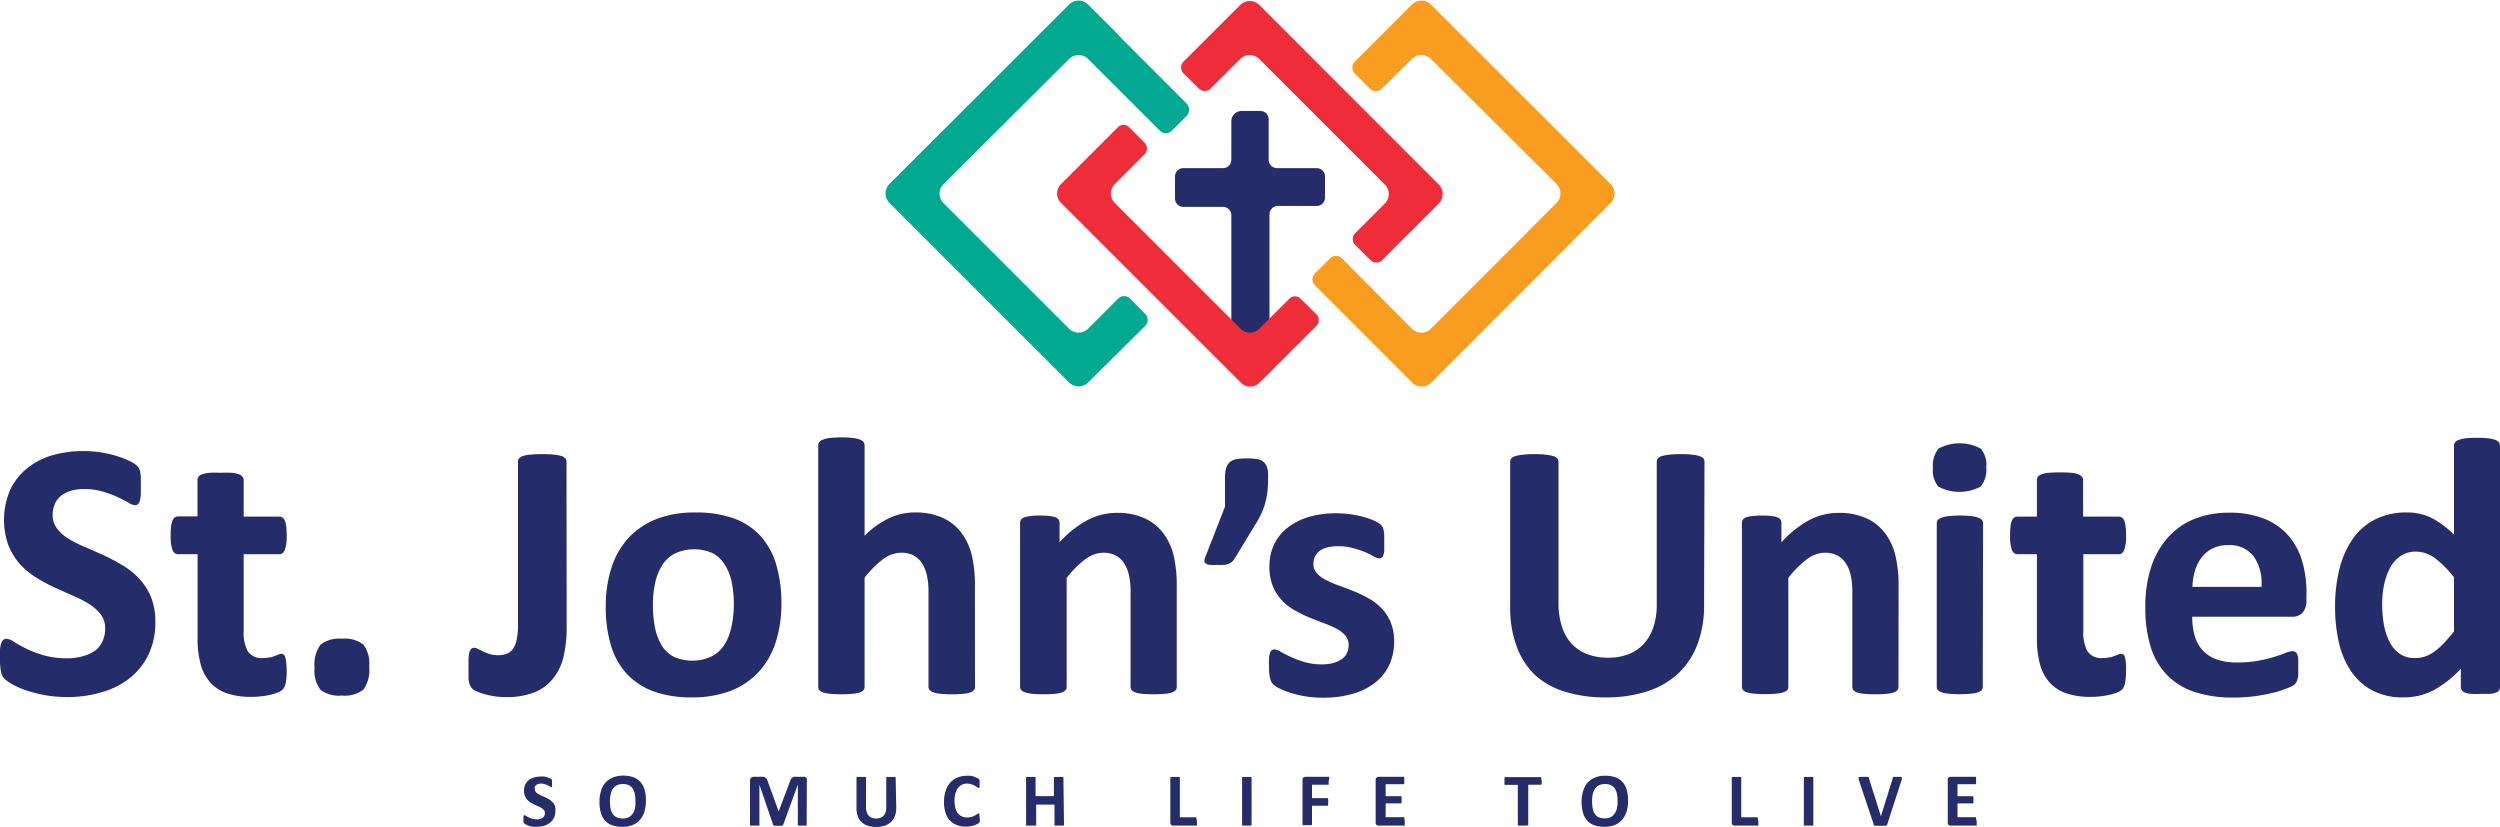 <svg id="CMYK_Main" data-name="CMYK Main" xmlns="http://www.w3.org/2000/svg" width="4.17in" height="1.38in" viewBox="0 0 300 99.13"><defs><style>.cls-1{fill:#252c6a;}.cls-2{fill:#ee2d38;}.cls-3{fill:#f99d20;}.cls-4{fill:#00a990;}</style></defs><title>logo</title><path class="cls-1" d="M158,20.1h-4.76a1,1,0,0,1-1-1V14.24a1,1,0,0,0-1-1H149a1.24,1.24,0,0,0-1.24,1.24v4.62a1,1,0,0,1-1,1H142a1,1,0,0,0-1,1v2.65a1,1,0,0,0,1,1h4.76a1,1,0,0,1,1,1V41.41a1.12,1.12,0,0,0,1.12,1.12h2.22a1.25,1.25,0,0,0,1.24-1.24V25.64a1,1,0,0,1,1-1H158a1,1,0,0,0,1-1V21.06A1,1,0,0,0,158,20.1Z"/><path class="cls-2" d="M135.47,15.17l1.91,1.91a1,1,0,0,1,0,1.33l-3.6,3.6a1.61,1.61,0,0,0,0,2.28l15.1,15.09a1.57,1.57,0,0,0,2.23,0l3.62-3.62a.94.94,0,0,1,1.33,0L158,37.67A1,1,0,0,1,158,39l-6.86,6.85a1.57,1.57,0,0,1-2.23,0l-21.6-21.59a1.59,1.59,0,0,1,0-2.23l6.86-6.86A.94.94,0,0,1,135.47,15.17Z"/><path class="cls-2" d="M164.47,31.16l-1.87-1.87a1,1,0,0,1,0-1.36l3.58-3.58a1.61,1.61,0,0,0,0-2.28L151.11,7a1.61,1.61,0,0,0-2.28,0l-3.58,3.57a1,1,0,0,1-1.37,0L142,8.7a1,1,0,0,1,0-1.36L148.83.52a1.61,1.61,0,0,1,2.28,0l21.54,21.55a1.61,1.61,0,0,1,0,2.28l-6.81,6.81A1,1,0,0,1,164.47,31.16Z"/><path class="cls-3" d="M193.26,22,171.71.47a1.61,1.61,0,0,0-2.28,0l-6.88,6.88a1,1,0,0,0,0,1.37l1.87,1.87a1,1,0,0,0,1.37,0L169.43,7a1.61,1.61,0,0,1,2.28,0L186.78,22a1.61,1.61,0,0,1,0,2.28L171.71,39.37a1.61,1.61,0,0,1-2.28,0L161,30.9a1,1,0,0,0-1.37,0l-1.86,1.87a1,1,0,0,0,0,1.37l11.7,11.7a1.61,1.61,0,0,0,2.28,0L193.26,24.3A1.61,1.61,0,0,0,193.26,22Z"/><path class="cls-4" d="M135.58,35.73a1,1,0,0,0-1.37,0l-3.64,3.64a1.61,1.61,0,0,1-2.28,0L113.22,24.3a1.61,1.61,0,0,1,0-2.28L128.29,7a1.61,1.61,0,0,1,2.28,0l.25.24.65.66,7.75,7.74a1,1,0,0,0,1.36,0l1.79-1.79a1.07,1.07,0,0,0,0-1.52l-7.66-7.67L134,3.89,130.57.47a1.61,1.61,0,0,0-2.28,0L106.74,22a1.61,1.61,0,0,0,0,2.28l21.55,21.54a1.61,1.61,0,0,0,2.28,0L137.45,39a1,1,0,0,0,0-1.37Z"/><path class="cls-1" d="M18.64,74.54a8.8,8.8,0,0,1-.83,3.95,8.14,8.14,0,0,1-2.28,2.84A9.74,9.74,0,0,1,12.18,83a14.36,14.36,0,0,1-4.1.57,14.74,14.74,0,0,1-2.75-.24,16.46,16.46,0,0,1-2.24-.58,9.69,9.69,0,0,1-1.62-.72,4.56,4.56,0,0,1-.94-.66,1.66,1.66,0,0,1-.41-.83A7.67,7.67,0,0,1,0,79c0-.45,0-.83,0-1.14a3.08,3.08,0,0,1,.15-.75.75.75,0,0,1,.26-.41.65.65,0,0,1,.39-.12,1.84,1.84,0,0,1,.87.36c.38.24.86.51,1.45.81a13.06,13.06,0,0,0,2.1.8,10.08,10.08,0,0,0,2.84.37,6.56,6.56,0,0,0,1.9-.26A4.5,4.5,0,0,0,11.42,78a3,3,0,0,0,.89-1.15,3.64,3.64,0,0,0,.31-1.53,2.68,2.68,0,0,0-.53-1.66,5.22,5.22,0,0,0-1.38-1.24,13.35,13.35,0,0,0-1.93-1c-.72-.32-1.46-.65-2.23-1a20.92,20.92,0,0,1-2.23-1.2,9,9,0,0,1-1.93-1.61A7.73,7.73,0,0,1,1,65.34a9.09,9.09,0,0,1,.24-6.67A7.25,7.25,0,0,1,3.3,56.09a8.64,8.64,0,0,1,3-1.54,13.64,13.64,0,0,1,3.72-.5,13.87,13.87,0,0,1,2,.15,13,13,0,0,1,1.9.42,11.23,11.23,0,0,1,1.57.6,3.69,3.69,0,0,1,.9.55,1.6,1.6,0,0,1,.3.37,2.21,2.21,0,0,1,.13.41,4.43,4.43,0,0,1,.08.64c0,.26,0,.58,0,1s0,.79,0,1.08a5,5,0,0,1-.11.73,1,1,0,0,1-.22.42.56.56,0,0,1-.39.13,1.78,1.78,0,0,1-.77-.31c-.36-.2-.79-.43-1.3-.67a13.55,13.55,0,0,0-1.79-.66,7.86,7.86,0,0,0-2.23-.3,5.43,5.43,0,0,0-1.65.23,3.55,3.55,0,0,0-1.19.64,2.53,2.53,0,0,0-.7,1,3.15,3.15,0,0,0-.23,1.22,2.63,2.63,0,0,0,.52,1.64,4.83,4.83,0,0,0,1.39,1.24,13.9,13.9,0,0,0,2,1c.74.32,1.49.65,2.25,1a20.27,20.27,0,0,1,2.25,1.2,8.73,8.73,0,0,1,2,1.61,7.52,7.52,0,0,1,1.4,2.2A7.83,7.83,0,0,1,18.64,74.54Z"/><path class="cls-1" d="M34.4,80.41a7,7,0,0,1-.12,1.49,1.61,1.61,0,0,1-.32.73,1.72,1.72,0,0,1-.59.38,5.34,5.34,0,0,1-.9.28,8.86,8.86,0,0,1-1.13.19,9.87,9.87,0,0,1-1.22.07,8.81,8.81,0,0,1-2.87-.42,4.78,4.78,0,0,1-2-1.29,5.4,5.4,0,0,1-1.17-2.2,11.58,11.58,0,0,1-.37-3.13V66.43H21.34a.7.7,0,0,1-.64-.52,4.83,4.83,0,0,1-.22-1.74,8.51,8.51,0,0,1,.05-1.08,2.47,2.47,0,0,1,.17-.69A.83.83,0,0,1,21,62a.71.71,0,0,1,.39-.11H23.7V57.53a.67.67,0,0,1,.12-.39.9.9,0,0,1,.44-.3,3.64,3.64,0,0,1,.86-.18,12.84,12.84,0,0,1,1.34,0,12.93,12.93,0,0,1,1.35,0,3.44,3.44,0,0,1,.85.18.9.9,0,0,1,.44.3.62.62,0,0,1,.14.39v4.39h4.28a.7.7,0,0,1,.38.11.93.93,0,0,1,.28.37,2.51,2.51,0,0,1,.16.69,8.32,8.32,0,0,1,.06,1.08,4.83,4.83,0,0,1-.22,1.74c-.15.34-.36.52-.64.52h-4.3v9.24a4.62,4.62,0,0,0,.5,2.42,2,2,0,0,0,1.81.8,3.29,3.29,0,0,0,.8-.08c.23,0,.44-.11.63-.17l.46-.18a.93.93,0,0,1,.34-.08.46.46,0,0,1,.25.08.48.48,0,0,1,.19.31,3.21,3.21,0,0,1,.12.63A6.91,6.91,0,0,1,34.4,80.41Z"/><path class="cls-1" d="M44.3,79.93a3.91,3.91,0,0,1-.71,2.76,3.66,3.66,0,0,1-2.57.7,3.65,3.65,0,0,1-2.56-.69,3.73,3.73,0,0,1-.71-2.64,4,4,0,0,1,.72-2.78,3.68,3.68,0,0,1,2.59-.71,3.62,3.62,0,0,1,2.54.7A3.76,3.76,0,0,1,44.3,79.93Z"/><path class="cls-1" d="M68,75.16a15.56,15.56,0,0,1-.36,3.5,6.57,6.57,0,0,1-1.24,2.65A5.45,5.45,0,0,1,64.14,83a9.16,9.16,0,0,1-3.49.58,9.51,9.51,0,0,1-1.31-.1,9.15,9.15,0,0,1-1.19-.26,6.34,6.34,0,0,1-.94-.33,1.57,1.57,0,0,1-.53-.32,1.48,1.48,0,0,1-.22-.29,1.61,1.61,0,0,1-.15-.41,2.64,2.64,0,0,1-.09-.63c0-.25,0-.57,0-.95s0-.92,0-1.27a4.66,4.66,0,0,1,.11-.82.76.76,0,0,1,.22-.41.5.5,0,0,1,.36-.13,1,1,0,0,1,.47.15l.59.29a5.16,5.16,0,0,0,.77.3,3.26,3.26,0,0,0,1,.15,3,3,0,0,0,1.05-.17,1.61,1.61,0,0,0,.75-.57A2.89,2.89,0,0,0,62,76.69a8.49,8.49,0,0,0,.16-1.77V55.3a.54.54,0,0,1,.14-.38,1.17,1.17,0,0,1,.46-.28,4,4,0,0,1,.9-.16,13.83,13.83,0,0,1,1.41-.06,13.27,13.27,0,0,1,1.39.06,4.21,4.21,0,0,1,.89.16,1.17,1.17,0,0,1,.49.28.59.59,0,0,1,.14.38Z"/><path class="cls-1" d="M93.77,72.32a15.15,15.15,0,0,1-.66,4.59,9.63,9.63,0,0,1-2,3.57,9,9,0,0,1-3.37,2.32,12.81,12.81,0,0,1-4.75.81,13.17,13.17,0,0,1-4.57-.72,8.43,8.43,0,0,1-3.22-2.12,8.75,8.75,0,0,1-1.89-3.42,15.7,15.7,0,0,1-.62-4.64,14.91,14.91,0,0,1,.67-4.6,9.63,9.63,0,0,1,2-3.57,9.17,9.17,0,0,1,3.36-2.31,12.72,12.72,0,0,1,4.74-.81,13.5,13.5,0,0,1,4.59.71,8.07,8.07,0,0,1,3.21,2.11,8.87,8.87,0,0,1,1.88,3.42A16.08,16.08,0,0,1,93.77,72.32Zm-5.71.22a13.91,13.91,0,0,0-.24-2.68A6.12,6.12,0,0,0,87,67.73a3.93,3.93,0,0,0-1.47-1.42,5.48,5.48,0,0,0-4.46,0,3.89,3.89,0,0,0-1.53,1.32,6.49,6.49,0,0,0-.89,2.1,11.81,11.81,0,0,0-.3,2.79,13.91,13.91,0,0,0,.24,2.68,6.79,6.79,0,0,0,.79,2.13,3.78,3.78,0,0,0,1.46,1.4,5.52,5.52,0,0,0,4.48,0,4,4,0,0,0,1.53-1.32,6.16,6.16,0,0,0,.88-2.08A12.39,12.39,0,0,0,88.06,72.54Z"/><path class="cls-1" d="M117,82.36a.58.58,0,0,1-.13.38,1.08,1.08,0,0,1-.44.28,3.68,3.68,0,0,1-.85.16,15.11,15.11,0,0,1-2.69,0A3.57,3.57,0,0,1,112,83a1.06,1.06,0,0,1-.45-.28.65.65,0,0,1-.13-.38V71.12a9.52,9.52,0,0,0-.21-2.25,4.59,4.59,0,0,0-.6-1.4,2.71,2.71,0,0,0-1-.9,3.25,3.25,0,0,0-1.47-.32A3.72,3.72,0,0,0,106,67a11.9,11.9,0,0,0-2.25,2.25V82.36a.58.58,0,0,1-.13.38,1.06,1.06,0,0,1-.45.28,3.91,3.91,0,0,1-.85.16,15.11,15.11,0,0,1-2.69,0,3.68,3.68,0,0,1-.85-.16,1,1,0,0,1-.46-.28.65.65,0,0,1-.13-.38v-29a.71.71,0,0,1,.13-.4,1,1,0,0,1,.46-.29,3.08,3.08,0,0,1,.85-.19,13,13,0,0,1,2.69,0,3.26,3.26,0,0,1,.85.19,1.06,1.06,0,0,1,.45.29.64.64,0,0,1,.13.4V64.22a10.57,10.57,0,0,1,2.93-2.11,7.26,7.26,0,0,1,3.1-.69,7.8,7.8,0,0,1,3.38.66,5.85,5.85,0,0,1,2.23,1.81,7.33,7.33,0,0,1,1.23,2.68,15.88,15.88,0,0,1,.37,3.72Z"/><path class="cls-1" d="M141.21,82.36a.58.58,0,0,1-.13.38,1.08,1.08,0,0,1-.44.28,3.68,3.68,0,0,1-.85.16,15.11,15.11,0,0,1-2.69,0,3.47,3.47,0,0,1-.85-.16,1.06,1.06,0,0,1-.45-.28.65.65,0,0,1-.13-.38V71.12a9.52,9.52,0,0,0-.21-2.25,4.59,4.59,0,0,0-.6-1.4,2.71,2.71,0,0,0-1-.9,3.25,3.25,0,0,0-1.47-.32,3.72,3.72,0,0,0-2.14.77A11.9,11.9,0,0,0,128,69.27V82.36a.58.58,0,0,1-.13.38,1.06,1.06,0,0,1-.45.28,3.91,3.91,0,0,1-.85.16,15.22,15.22,0,0,1-2.7,0A3.69,3.69,0,0,1,123,83a1,1,0,0,1-.46-.28.65.65,0,0,1-.13-.38V62.67a.7.7,0,0,1,.11-.38.86.86,0,0,1,.4-.28,3,3,0,0,1,.74-.16,8.84,8.84,0,0,1,1.13-.06,9.42,9.42,0,0,1,1.17.06,2.58,2.58,0,0,1,.72.16.93.93,0,0,1,.37.28.7.7,0,0,1,.1.38V65a12.46,12.46,0,0,1,3.33-2.65,7.43,7.43,0,0,1,3.51-.88,7.82,7.82,0,0,1,3.39.66,5.93,5.93,0,0,1,2.23,1.8,7.32,7.32,0,0,1,1.23,2.66,16,16,0,0,1,.37,3.66Z"/><path class="cls-1" d="M152.17,57.27a15.44,15.44,0,0,1-.07,1.58,9.24,9.24,0,0,1-.25,1.35,10.26,10.26,0,0,1-.44,1.25,11,11,0,0,1-.67,1.25l-2.57,4.23a1.68,1.68,0,0,1-.3.38,1.3,1.3,0,0,1-.39.25,2.07,2.07,0,0,1-.56.15,6.3,6.3,0,0,1-.82,0,7.46,7.46,0,0,1-.91,0,1,1,0,0,1-.49-.16.36.36,0,0,1-.17-.3,1.1,1.1,0,0,1,.09-.43L147,60.73V57.27a4,4,0,0,1,.15-1.21,1.44,1.44,0,0,1,.48-.72,1.73,1.73,0,0,1,.83-.33,8.1,8.1,0,0,1,1.2-.08,7.48,7.48,0,0,1,1.15.08,1.66,1.66,0,0,1,.8.33,1.48,1.48,0,0,1,.46.72A4.06,4.06,0,0,1,152.17,57.27Z"/><path class="cls-1" d="M167.3,76.79a6.75,6.75,0,0,1-.62,3,5.86,5.86,0,0,1-1.78,2.14,7.83,7.83,0,0,1-2.71,1.29,12.72,12.72,0,0,1-3.4.43,13,13,0,0,1-2.11-.16,12.61,12.61,0,0,1-1.8-.42,8.86,8.86,0,0,1-1.32-.52,3,3,0,0,1-.77-.5,1.44,1.44,0,0,1-.38-.72,6.08,6.08,0,0,1-.13-1.47,9.54,9.54,0,0,1,0-1,3.49,3.49,0,0,1,.13-.62.62.62,0,0,1,.22-.3.59.59,0,0,1,.34-.08,1.63,1.63,0,0,1,.71.27c.32.19.71.39,1.18.61a12.25,12.25,0,0,0,1.65.62,7.27,7.27,0,0,0,2.13.29,5.33,5.33,0,0,0,1.33-.16,3.38,3.38,0,0,0,1-.44,1.9,1.9,0,0,0,.65-.73,2.31,2.31,0,0,0,.22-1,1.7,1.7,0,0,0-.41-1.14,3.6,3.6,0,0,0-1.08-.83,14.71,14.71,0,0,0-1.52-.66c-.57-.21-1.15-.43-1.75-.68a17.55,17.55,0,0,1-1.74-.86,6.78,6.78,0,0,1-1.52-1.19,5.49,5.49,0,0,1-1.08-1.7,6.16,6.16,0,0,1-.41-2.39,6,6,0,0,1,.55-2.59,5.67,5.67,0,0,1,1.59-2,7.46,7.46,0,0,1,2.53-1.3,11.15,11.15,0,0,1,3.34-.46,11.83,11.83,0,0,1,1.8.13,13.87,13.87,0,0,1,1.57.33,8.17,8.17,0,0,1,1.2.43,3.72,3.72,0,0,1,.69.4,1.12,1.12,0,0,1,.3.33,1.34,1.34,0,0,1,.13.4,5.2,5.2,0,0,1,.08.57c0,.23,0,.51,0,.85s0,.72,0,1a2.58,2.58,0,0,1-.11.6.51.51,0,0,1-.21.29.62.62,0,0,1-.31.08,1.59,1.59,0,0,1-.62-.23,10.63,10.63,0,0,0-1-.5,12.86,12.86,0,0,0-1.45-.49,6.78,6.78,0,0,0-1.89-.24,5,5,0,0,0-1.3.16,2.49,2.49,0,0,0-.91.44,2,2,0,0,0-.53.67,2.12,2.12,0,0,0-.17.83,1.65,1.65,0,0,0,.42,1.15,3.66,3.66,0,0,0,1.1.81,12.17,12.17,0,0,0,1.56.67c.58.2,1.17.43,1.76.67a15.05,15.05,0,0,1,1.77.85,6.46,6.46,0,0,1,1.55,1.19,5.39,5.39,0,0,1,1.11,1.69A6.05,6.05,0,0,1,167.3,76.79Z"/><path class="cls-1" d="M204.49,72.47a13.28,13.28,0,0,1-.77,4.7,9.34,9.34,0,0,1-2.27,3.51,9.83,9.83,0,0,1-3.71,2.18,15.72,15.72,0,0,1-5.07.75,16.09,16.09,0,0,1-4.84-.67,9.4,9.4,0,0,1-3.61-2A9,9,0,0,1,182,77.49a13.34,13.34,0,0,1-.78-4.78V55.35a.64.64,0,0,1,.13-.4,1,1,0,0,1,.48-.29,4.7,4.7,0,0,1,.89-.17,11,11,0,0,1,1.41-.07,10.75,10.75,0,0,1,1.39.07,4.57,4.57,0,0,1,.88.17,1,1,0,0,1,.48.29.65.65,0,0,1,.14.4V72.21a9.22,9.22,0,0,0,.42,2.94,5.54,5.54,0,0,0,1.2,2.07,5.06,5.06,0,0,0,1.88,1.22,7,7,0,0,0,2.44.41,6.73,6.73,0,0,0,2.45-.42,4.85,4.85,0,0,0,1.83-1.23,5.52,5.52,0,0,0,1.16-2,8.24,8.24,0,0,0,.41-2.68V55.35a.64.64,0,0,1,.13-.4,1,1,0,0,1,.46-.29,4.7,4.7,0,0,1,.89-.17,11.2,11.2,0,0,1,1.41-.07,10.59,10.59,0,0,1,1.38.07,4.61,4.61,0,0,1,.87.17,1,1,0,0,1,.46.29.64.64,0,0,1,.13.4Z"/><path class="cls-1" d="M227.82,82.36a.59.59,0,0,1-.14.38,1,1,0,0,1-.44.28,3.57,3.57,0,0,1-.85.16,12.3,12.3,0,0,1-1.33.06,12.78,12.78,0,0,1-1.36-.06,3.68,3.68,0,0,1-.85-.16,1.08,1.08,0,0,1-.44-.28.58.58,0,0,1-.13-.38V71.12a9.52,9.52,0,0,0-.21-2.25,4.37,4.37,0,0,0-.61-1.4,2.61,2.61,0,0,0-1-.9,3.25,3.25,0,0,0-1.47-.32,3.7,3.7,0,0,0-2.14.77,11.9,11.9,0,0,0-2.25,2.25V82.36a.65.65,0,0,1-.13.38A1,1,0,0,1,214,83a3.68,3.68,0,0,1-.85.16,12.25,12.25,0,0,1-1.34.06,12.45,12.45,0,0,1-1.35-.06,3.91,3.91,0,0,1-.85-.16,1.06,1.06,0,0,1-.45-.28.58.58,0,0,1-.13-.38V62.67a.63.63,0,0,1,.11-.38.81.81,0,0,1,.4-.28,3,3,0,0,1,.73-.16,9.12,9.12,0,0,1,1.14-.06,9.42,9.42,0,0,1,1.17.06,2.58,2.58,0,0,1,.72.16.82.82,0,0,1,.36.28.63.63,0,0,1,.11.38V65a12.58,12.58,0,0,1,3.32-2.65,7.5,7.5,0,0,1,3.52-.88,7.82,7.82,0,0,1,3.39.66,5.93,5.93,0,0,1,2.23,1.8,7.31,7.31,0,0,1,1.22,2.66,15.41,15.41,0,0,1,.38,3.66Z"/><path class="cls-1" d="M238.35,56a3.15,3.15,0,0,1-.68,2.32,5.42,5.42,0,0,1-5.07,0,3,3,0,0,1-.65-2.23,3.24,3.24,0,0,1,.67-2.33,5.34,5.34,0,0,1,5.07,0A3,3,0,0,1,238.35,56Zm-.42,26.35a.58.58,0,0,1-.13.38,1.06,1.06,0,0,1-.45.28,3.91,3.91,0,0,1-.85.16,15.22,15.22,0,0,1-2.7,0A3.69,3.69,0,0,1,233,83a1,1,0,0,1-.46-.28.65.65,0,0,1-.13-.38V62.72a.65.65,0,0,1,.13-.39,1,1,0,0,1,.46-.28,3.08,3.08,0,0,1,.84-.19,13.05,13.05,0,0,1,2.7,0,3.26,3.26,0,0,1,.85.19,1.06,1.06,0,0,1,.45.28.59.59,0,0,1,.13.39Z"/><path class="cls-1" d="M255.12,80.41A7,7,0,0,1,255,81.9a1.61,1.61,0,0,1-.32.73,1.72,1.72,0,0,1-.59.38,5.34,5.34,0,0,1-.9.28,8.86,8.86,0,0,1-1.13.19,9.87,9.87,0,0,1-1.22.07,8.81,8.81,0,0,1-2.87-.42,4.78,4.78,0,0,1-2-1.29,5.4,5.4,0,0,1-1.17-2.2,11.58,11.58,0,0,1-.37-3.13V66.43h-2.36a.7.7,0,0,1-.64-.52,4.83,4.83,0,0,1-.22-1.74,8.51,8.51,0,0,1,.05-1.08,2.47,2.47,0,0,1,.17-.69.83.83,0,0,1,.27-.37.71.71,0,0,1,.39-.11h2.34V57.53a.67.67,0,0,1,.12-.39.9.9,0,0,1,.44-.3,3.64,3.64,0,0,1,.86-.18,18.12,18.12,0,0,1,2.69,0,3.44,3.44,0,0,1,.85.18.9.9,0,0,1,.44.3.62.62,0,0,1,.14.39v4.39h4.28a.7.7,0,0,1,.38.11.84.84,0,0,1,.28.37,2.51,2.51,0,0,1,.16.69,8.32,8.32,0,0,1,.06,1.08,4.83,4.83,0,0,1-.22,1.74c-.15.34-.36.52-.64.52H250v9.24a4.72,4.72,0,0,0,.5,2.42,2,2,0,0,0,1.81.8,3.29,3.29,0,0,0,.8-.08c.23,0,.44-.11.63-.17l.46-.18a.93.93,0,0,1,.34-.08.52.52,0,0,1,.26.08.51.51,0,0,1,.18.31,3.21,3.21,0,0,1,.12.63A6.91,6.91,0,0,1,255.12,80.41Z"/><path class="cls-1" d="M276.77,71.94a2.14,2.14,0,0,1-.46,1.5,1.58,1.58,0,0,1-1.24.49h-12a8.13,8.13,0,0,0,.29,2.28,4.38,4.38,0,0,0,.95,1.74,4.21,4.21,0,0,0,1.68,1.1,7.16,7.16,0,0,0,2.46.37,13.86,13.86,0,0,0,2.56-.21,17.4,17.4,0,0,0,1.91-.46c.53-.17,1-.33,1.33-.47a2.51,2.51,0,0,1,.86-.21.64.64,0,0,1,.33.08.59.59,0,0,1,.22.28,2,2,0,0,1,.13.56c0,.24,0,.55,0,.92s0,.6,0,.82,0,.43-.07.59a1.41,1.41,0,0,1-.13.41,2.13,2.13,0,0,1-.23.32,2.94,2.94,0,0,1-.79.42A11.87,11.87,0,0,1,273,83c-.66.17-1.42.32-2.27.45a19.81,19.81,0,0,1-2.74.18,14.54,14.54,0,0,1-4.6-.66,8.12,8.12,0,0,1-3.3-2,8.3,8.3,0,0,1-2-3.39,15.81,15.81,0,0,1-.65-4.81,15.24,15.24,0,0,1,.68-4.74,10,10,0,0,1,2-3.57,8.4,8.4,0,0,1,3.16-2.24,10.85,10.85,0,0,1,4.21-.77,11.12,11.12,0,0,1,4.22.72,7.68,7.68,0,0,1,2.88,2,8.24,8.24,0,0,1,1.66,3.06,13.45,13.45,0,0,1,.53,3.84Zm-5.39-1.59a5.66,5.66,0,0,0-.94-3.67,3.63,3.63,0,0,0-3.1-1.34,4.09,4.09,0,0,0-1.84.4,3.78,3.78,0,0,0-1.3,1.07,5,5,0,0,0-.8,1.59,7.65,7.65,0,0,0-.31,1.95Z"/><path class="cls-1" d="M300,82.36a.72.72,0,0,1-.11.4.77.77,0,0,1-.38.28,2.63,2.63,0,0,1-.71.15c-.3,0-.68,0-1.12,0a11.31,11.31,0,0,1-1.14,0,2.81,2.81,0,0,1-.72-.15.84.84,0,0,1-.4-.28.65.65,0,0,1-.12-.4V80.17a12.67,12.67,0,0,1-3.19,2.54,7.63,7.63,0,0,1-3.69.9,7.72,7.72,0,0,1-3.81-.87,7.24,7.24,0,0,1-2.54-2.35,10.11,10.11,0,0,1-1.42-3.45,18.68,18.68,0,0,1-.44-4.16,18.46,18.46,0,0,1,.56-4.72,10.84,10.84,0,0,1,1.64-3.58,7.31,7.31,0,0,1,2.7-2.27,8.25,8.25,0,0,1,3.7-.79,6.55,6.55,0,0,1,3,.67,10.77,10.77,0,0,1,2.67,2V53.41a.64.64,0,0,1,.13-.4.85.85,0,0,1,.44-.3,4,4,0,0,1,.85-.19,12.25,12.25,0,0,1,1.34-.06,12.45,12.45,0,0,1,1.35.06,4.07,4.07,0,0,1,.84.19,1,1,0,0,1,.44.3.64.64,0,0,1,.13.4Zm-5.52-13.15a12.09,12.09,0,0,0-2.28-2.3,3.82,3.82,0,0,0-2.28-.79,3.22,3.22,0,0,0-1.87.54,4,4,0,0,0-1.26,1.44,7.89,7.89,0,0,0-.7,2,10.76,10.76,0,0,0-.23,2.28,14.61,14.61,0,0,0,.19,2.41,7.47,7.47,0,0,0,.66,2.08,3.89,3.89,0,0,0,1.2,1.47,3.1,3.1,0,0,0,1.9.55,3.77,3.77,0,0,0,1.11-.16,4.14,4.14,0,0,0,1.1-.54,7.56,7.56,0,0,0,1.16-1c.4-.41.83-.91,1.3-1.49Z"/><path class="cls-1" d="M66.64,97.26a1.86,1.86,0,0,1-.17.81,1.83,1.83,0,0,1-.47.59,2.24,2.24,0,0,1-.69.35,3,3,0,0,1-.85.12,3.45,3.45,0,0,1-.57,0,2.56,2.56,0,0,1-.46-.12l-.33-.15a1,1,0,0,1-.2-.14.3.3,0,0,1-.08-.17,1.27,1.27,0,0,1,0-.32c0-.09,0-.17,0-.23a1.57,1.57,0,0,1,0-.16s0-.07.06-.08a.11.11,0,0,1,.08,0,.42.42,0,0,1,.18.08,2.35,2.35,0,0,0,.29.16,3.12,3.12,0,0,0,.44.17,2,2,0,0,0,.58.08,1.14,1.14,0,0,0,.39-.06.71.71,0,0,0,.3-.15.58.58,0,0,0,.18-.23.68.68,0,0,0,.07-.32.58.58,0,0,0-.11-.34,1,1,0,0,0-.29-.25,1.88,1.88,0,0,0-.4-.21l-.45-.21a3.37,3.37,0,0,1-.46-.25,1.6,1.6,0,0,1-.4-.33,1.53,1.53,0,0,1-.4-1.09,1.8,1.8,0,0,1,.16-.75,1.7,1.7,0,0,1,.42-.53,1.86,1.86,0,0,1,.63-.31,2.76,2.76,0,0,1,.77-.11,3,3,0,0,1,.42,0,2.23,2.23,0,0,1,.39.09l.32.12a.78.78,0,0,1,.19.12l.06.07,0,.09s0,.08,0,.13a1.15,1.15,0,0,1,0,.2,1.41,1.41,0,0,1,0,.22.61.61,0,0,1,0,.15.19.19,0,0,1,0,.09.1.1,0,0,1-.08,0A.57.57,0,0,1,66,94.3l-.26-.14a2.64,2.64,0,0,0-.37-.13,1.39,1.39,0,0,0-.46-.07,1.11,1.11,0,0,0-.34.05.84.84,0,0,0-.25.13.6.6,0,0,0-.14.21.53.53,0,0,0,0,.25.51.51,0,0,0,.11.34,1,1,0,0,0,.28.25,2.25,2.25,0,0,0,.41.21c.15.07.31.13.46.21a3,3,0,0,1,.47.25,1.8,1.8,0,0,1,.4.33,1.51,1.51,0,0,1,.29.45A1.67,1.67,0,0,1,66.64,97.26Z"/><path class="cls-1" d="M77.51,96a4.37,4.37,0,0,1-.18,1.31,2.51,2.51,0,0,1-.54,1,2.34,2.34,0,0,1-.89.62,3.34,3.34,0,0,1-1.23.21,3.61,3.61,0,0,1-1.2-.18,2.05,2.05,0,0,1-.85-.55,2.24,2.24,0,0,1-.51-.94,4.41,4.41,0,0,1-.17-1.34,4.28,4.28,0,0,1,.18-1.29,2.62,2.62,0,0,1,.54-1,2.32,2.32,0,0,1,.89-.61A3.11,3.11,0,0,1,74.78,93a3.53,3.53,0,0,1,1.18.18,2.09,2.09,0,0,1,.86.55,2.33,2.33,0,0,1,.52.93A4.65,4.65,0,0,1,77.51,96Zm-1.26.07a4.5,4.5,0,0,0-.07-.85,1.8,1.8,0,0,0-.25-.65,1.17,1.17,0,0,0-.46-.42,1.61,1.61,0,0,0-.73-.14,1.5,1.5,0,0,0-.74.16,1.45,1.45,0,0,0-.48.44,2,2,0,0,0-.25.65,4,4,0,0,0-.08.79,5.68,5.68,0,0,0,.07.87,2,2,0,0,0,.25.65A1.24,1.24,0,0,0,74,98a1.78,1.78,0,0,0,.74.14,1.46,1.46,0,0,0,.73-.16,1.3,1.3,0,0,0,.48-.45,1.86,1.86,0,0,0,.26-.66A4,4,0,0,0,76.25,96.08Z"/><path class="cls-1" d="M96.8,98.86a.11.11,0,0,1,0,.08.15.15,0,0,1-.09.06.6.6,0,0,1-.18,0H96a.61.61,0,0,1-.17,0,.15.15,0,0,1-.09-.06.11.11,0,0,1,0-.08V94.07h0L94,98.86a.35.35,0,0,1-.06.09.41.41,0,0,1-.11.07l-.18,0h-.53l-.18,0a.17.17,0,0,1-.11-.06.16.16,0,0,1-.06-.08l-1.64-4.79h0v4.79a.11.11,0,0,1,0,.08A.15.15,0,0,1,91,99l-.18,0h-.55a.61.61,0,0,1-.17,0S90,99,90,98.94a.11.11,0,0,1,0-.08V93.61a.45.45,0,0,1,.13-.35.44.44,0,0,1,.32-.12h.79a1.86,1.86,0,0,1,.36,0,.64.64,0,0,1,.25.11.76.76,0,0,1,.19.21,1.33,1.33,0,0,1,.12.32l1.28,3.51h0l1.32-3.5a1.93,1.93,0,0,1,.13-.32.58.58,0,0,1,.16-.21.48.48,0,0,1,.22-.12,1.32,1.32,0,0,1,.3,0h.8a.66.66,0,0,1,.21,0,.36.36,0,0,1,.24.24.65.65,0,0,1,0,.2Z"/><path class="cls-1" d="M107.55,96.83a2.67,2.67,0,0,1-.16,1,1.79,1.79,0,0,1-.46.72,2.11,2.11,0,0,1-.77.46,3.3,3.3,0,0,1-1,.15,3.35,3.35,0,0,1-1-.14,1.9,1.9,0,0,1-.75-.42,1.78,1.78,0,0,1-.46-.7,2.7,2.7,0,0,1-.17-1V93.3a.11.11,0,0,1,0-.08.14.14,0,0,1,.1-.06l.18,0h.58a.6.6,0,0,1,.18,0,.14.14,0,0,1,.1.06.11.11,0,0,1,0,.08v3.48a1.8,1.8,0,0,0,.09.6,1.05,1.05,0,0,0,.24.43,1,1,0,0,0,.39.25,1.35,1.35,0,0,0,.5.09,1.36,1.36,0,0,0,.51-.09,1.09,1.09,0,0,0,.38-.25,1.27,1.27,0,0,0,.24-.41,1.89,1.89,0,0,0,.08-.56V93.3a.11.11,0,0,1,0-.08.15.15,0,0,1,.09-.06l.19,0h.57a.6.6,0,0,1,.18,0,.14.14,0,0,1,.1.06.19.19,0,0,1,0,.08Z"/><path class="cls-1" d="M117.57,98.13c0,.08,0,.14,0,.2s0,.1,0,.13a.3.3,0,0,1,0,.1.28.28,0,0,1-.07.09.92.92,0,0,1-.19.14l-.35.16a2.8,2.8,0,0,1-.48.12,3.36,3.36,0,0,1-.57.05,3,3,0,0,1-1.1-.19,2.12,2.12,0,0,1-.82-.55,2.49,2.49,0,0,1-.53-.93,4.19,4.19,0,0,1-.18-1.29,4.13,4.13,0,0,1,.2-1.33,2.68,2.68,0,0,1,.56-1,2.24,2.24,0,0,1,.86-.6,2.89,2.89,0,0,1,1.11-.21,2.35,2.35,0,0,1,.47,0,2.13,2.13,0,0,1,.42.11,1.6,1.6,0,0,1,.35.15,1,1,0,0,1,.22.15.31.31,0,0,1,.08.1.28.28,0,0,1,0,.11.61.61,0,0,1,0,.15,1.28,1.28,0,0,1,0,.21c0,.09,0,.17,0,.23a1.57,1.57,0,0,1,0,.16.18.18,0,0,1-.06.08.09.09,0,0,1-.07,0,.32.32,0,0,1-.17-.08l-.27-.18a3,3,0,0,0-.4-.17,1.52,1.52,0,0,0-.55-.08,1.26,1.26,0,0,0-.62.14,1.32,1.32,0,0,0-.47.41,2,2,0,0,0-.3.64,3.67,3.67,0,0,0-.1.85,3.35,3.35,0,0,0,.11.9,1.76,1.76,0,0,0,.3.63,1.38,1.38,0,0,0,.48.36,1.45,1.45,0,0,0,.63.13,1.73,1.73,0,0,0,.55-.08,1.66,1.66,0,0,0,.4-.17l.27-.16a.35.35,0,0,1,.17-.07s.06,0,.07,0a.1.1,0,0,1,0,.07s0,.09,0,.15S117.57,98,117.57,98.13Z"/><path class="cls-1" d="M127.68,98.86a.11.11,0,0,1,0,.08.14.14,0,0,1-.1.06.6.6,0,0,1-.18,0h-.58a.6.6,0,0,1-.18,0,.17.17,0,0,1-.1-.06.11.11,0,0,1,0-.08V96.48h-2.2v2.38a.11.11,0,0,1,0,.08s0,0-.09.06L124,99h-.58l-.19,0a.17.17,0,0,1-.1-.06.19.19,0,0,1,0-.08V93.3a.19.19,0,0,1,0-.08.17.17,0,0,1,.1-.06l.19,0H124l.18,0s.08,0,.09.06a.11.11,0,0,1,0,.08v2.16h2.2V93.3a.11.11,0,0,1,0-.08.17.17,0,0,1,.1-.06.6.6,0,0,1,.18,0h.58a.6.6,0,0,1,.18,0,.14.14,0,0,1,.1.06.11.11,0,0,1,0,.08Z"/><path class="cls-1" d="M143.63,98.52c0,.09,0,.17,0,.23a.53.53,0,0,1,0,.16.15.15,0,0,1-.06.09.1.1,0,0,1-.08,0h-2.69a.39.39,0,0,1-.26-.09.4.4,0,0,1-.1-.29V93.3a.11.11,0,0,1,0-.08.14.14,0,0,1,.1-.06.69.69,0,0,1,.18,0h.58a.6.6,0,0,1,.18,0,.14.14,0,0,1,.1.06.11.11,0,0,1,0,.08V98h1.85l.08,0a.16.16,0,0,1,.06.08.54.54,0,0,1,0,.15C143.62,98.36,143.63,98.43,143.63,98.52Z"/><path class="cls-1" d="M150.19,98.86a.11.11,0,0,1,0,.08.15.15,0,0,1-.09.06l-.19,0h-.58l-.18,0a.14.14,0,0,1-.1-.06.11.11,0,0,1,0-.08V93.3a.11.11,0,0,1,0-.08.14.14,0,0,1,.1-.06l.19,0h.57l.19,0a.15.15,0,0,1,.09.06.11.11,0,0,1,0,.08Z"/><path class="cls-1" d="M159.44,93.63a1.55,1.55,0,0,1,0,.23.54.54,0,0,1,0,.15.22.22,0,0,1,0,.08.12.12,0,0,1-.08,0h-1.92V95.7h1.81l.07,0a.28.28,0,0,1,.06.08s0,.08,0,.14a2.65,2.65,0,0,1,0,.46q0,.09,0,.15a.18.18,0,0,1-.06.08.11.11,0,0,1-.07,0h-1.81v2.19a.14.14,0,0,1,0,.09l-.1.06a.6.6,0,0,1-.18,0h-.58l-.19,0-.09-.06a.14.14,0,0,1,0-.09V93.51a.33.33,0,0,1,.1-.28.37.37,0,0,1,.25-.09h2.77a.12.12,0,0,1,.08,0,.22.22,0,0,1,0,.08.53.53,0,0,1,0,.16A1.55,1.55,0,0,1,159.44,93.63Z"/><path class="cls-1" d="M168.57,98.56a1.38,1.38,0,0,1,0,.22.49.49,0,0,1,0,.14.17.17,0,0,1-.06.08.11.11,0,0,1-.07,0h-3a.34.34,0,0,1-.36-.38V93.51a.33.33,0,0,1,.11-.28.37.37,0,0,1,.25-.09h2.94a.08.08,0,0,1,.07,0,.18.18,0,0,1,.06.08l0,.14a1.55,1.55,0,0,1,0,.23,1.48,1.48,0,0,1,0,.22c0,.06,0,.1,0,.14a.28.28,0,0,1-.06.08.08.08,0,0,1-.07,0h-2.1v1.44h1.78a.11.11,0,0,1,.07,0,.22.22,0,0,1,.06.07l0,.15a1.28,1.28,0,0,1,0,.21,1.41,1.41,0,0,1,0,.22c0,.06,0,.1,0,.14a.22.22,0,0,1-.06.07.11.11,0,0,1-.07,0h-1.78v1.66h2.12l.07,0a.24.24,0,0,1,.06.08.57.57,0,0,1,0,.15A1.18,1.18,0,0,1,168.57,98.56Z"/><path class="cls-1" d="M185,93.63a1.27,1.27,0,0,1,0,.22.28.28,0,0,1,0,.15.2.2,0,0,1-.06.09.08.08,0,0,1-.07,0h-1.48v4.75a.11.11,0,0,1,0,.08.15.15,0,0,1-.09.06L183,99h-.58l-.18,0a.14.14,0,0,1-.1-.06.11.11,0,0,1,0-.08V94.11h-1.47a.11.11,0,0,1-.08,0,.19.19,0,0,1-.05-.09.39.39,0,0,1,0-.15,1.41,1.41,0,0,1,0-.22,1.55,1.55,0,0,1,0-.23.53.53,0,0,1,0-.16.22.22,0,0,1,.05-.08.11.11,0,0,1,.08,0h4.15a.08.08,0,0,1,.07,0,.24.24,0,0,1,.06.08.35.35,0,0,1,0,.16A1.4,1.4,0,0,1,185,93.63Z"/><path class="cls-1" d="M195.37,96a4.37,4.37,0,0,1-.18,1.31,2.66,2.66,0,0,1-.55,1,2.31,2.31,0,0,1-.88.62,3.37,3.37,0,0,1-1.23.21,3.61,3.61,0,0,1-1.2-.18,2,2,0,0,1-.85-.55,2.37,2.37,0,0,1-.52-.94,4.75,4.75,0,0,1-.17-1.34,4,4,0,0,1,.19-1.29,2.62,2.62,0,0,1,.54-1,2.25,2.25,0,0,1,.89-.61,3.11,3.11,0,0,1,1.23-.22,3.57,3.57,0,0,1,1.18.18,2,2,0,0,1,.85.55,2.21,2.21,0,0,1,.52.93A4.3,4.3,0,0,1,195.37,96Zm-1.26.07a4.5,4.5,0,0,0-.07-.85,1.8,1.8,0,0,0-.25-.65,1.19,1.19,0,0,0-.47-.42,1.54,1.54,0,0,0-.72-.14,1.5,1.5,0,0,0-.74.16,1.36,1.36,0,0,0-.48.44,2,2,0,0,0-.26.65,4,4,0,0,0-.07.79,4.65,4.65,0,0,0,.07.87,1.8,1.8,0,0,0,.25.65,1.17,1.17,0,0,0,.46.42,1.76,1.76,0,0,0,.73.14,1.5,1.5,0,0,0,.74-.16,1.3,1.3,0,0,0,.48-.45,1.86,1.86,0,0,0,.26-.66A4,4,0,0,0,194.11,96.08Z"/><path class="cls-1" d="M211,98.52a1.4,1.4,0,0,1,0,.23.35.35,0,0,1,0,.16.2.2,0,0,1-.06.09.11.11,0,0,1-.08,0h-2.69a.37.37,0,0,1-.26-.09.37.37,0,0,1-.1-.29V93.3a.11.11,0,0,1,0-.08.14.14,0,0,1,.1-.06.6.6,0,0,1,.18,0h.58a.6.6,0,0,1,.18,0,.14.14,0,0,1,.1.06.11.11,0,0,1,0,.08V98h1.85l.08,0a.24.24,0,0,1,.06.08.33.33,0,0,1,0,.15A1.52,1.52,0,0,1,211,98.52Z"/><path class="cls-1" d="M217.6,98.86a.11.11,0,0,1,0,.08.14.14,0,0,1-.1.06.6.6,0,0,1-.18,0h-.58a.69.69,0,0,1-.18,0,.14.14,0,0,1-.1-.06.11.11,0,0,1,0-.08V93.3a.11.11,0,0,1,0-.08.14.14,0,0,1,.1-.06l.19,0h.57a.6.6,0,0,1,.18,0,.14.14,0,0,1,.1.06.11.11,0,0,1,0,.08Z"/><path class="cls-1" d="M226.48,98.82a.67.67,0,0,1-.06.12.24.24,0,0,1-.12.07l-.22,0h-.9L225,99l-.1,0-.06-.07,0-.1-1.75-5.22a1.16,1.16,0,0,1-.06-.26.14.14,0,0,1,0-.14.38.38,0,0,1,.19-.06H224a.84.84,0,0,1,.18,0,.22.22,0,0,1,.09.07s0,.07,0,.11l1.44,4.54h0l1.41-4.52a.83.83,0,0,1,0-.12.21.21,0,0,1,.1-.08.68.68,0,0,1,.19,0h.66a.24.24,0,0,1,.16.07s0,.08,0,.15a1.22,1.22,0,0,1-.07.25Z"/><path class="cls-1" d="M237.21,98.56c0,.08,0,.16,0,.22a.47.47,0,0,1,0,.14.12.12,0,0,1-.06.08.09.09,0,0,1-.07,0h-3a.33.33,0,0,1-.35-.38V93.51a.33.33,0,0,1,.1-.28.37.37,0,0,1,.25-.09H237a.08.08,0,0,1,.07,0,.18.18,0,0,1,.06.08l0,.14a1.55,1.55,0,0,1,0,.23,1.48,1.48,0,0,1,0,.22c0,.06,0,.1,0,.14a.28.28,0,0,1-.06.08.08.08,0,0,1-.07,0h-2.1v1.44h1.78a.09.09,0,0,1,.07,0s0,0,.06.07a.57.57,0,0,1,0,.15,1.15,1.15,0,0,1,0,.21,1.27,1.27,0,0,1,0,.22.49.49,0,0,1,0,.14s0,.06-.06.07a.09.09,0,0,1-.07,0h-1.78v1.66H237l.07,0a.16.16,0,0,1,.06.08.54.54,0,0,1,0,.15S237.21,98.47,237.21,98.56Z"/></svg>